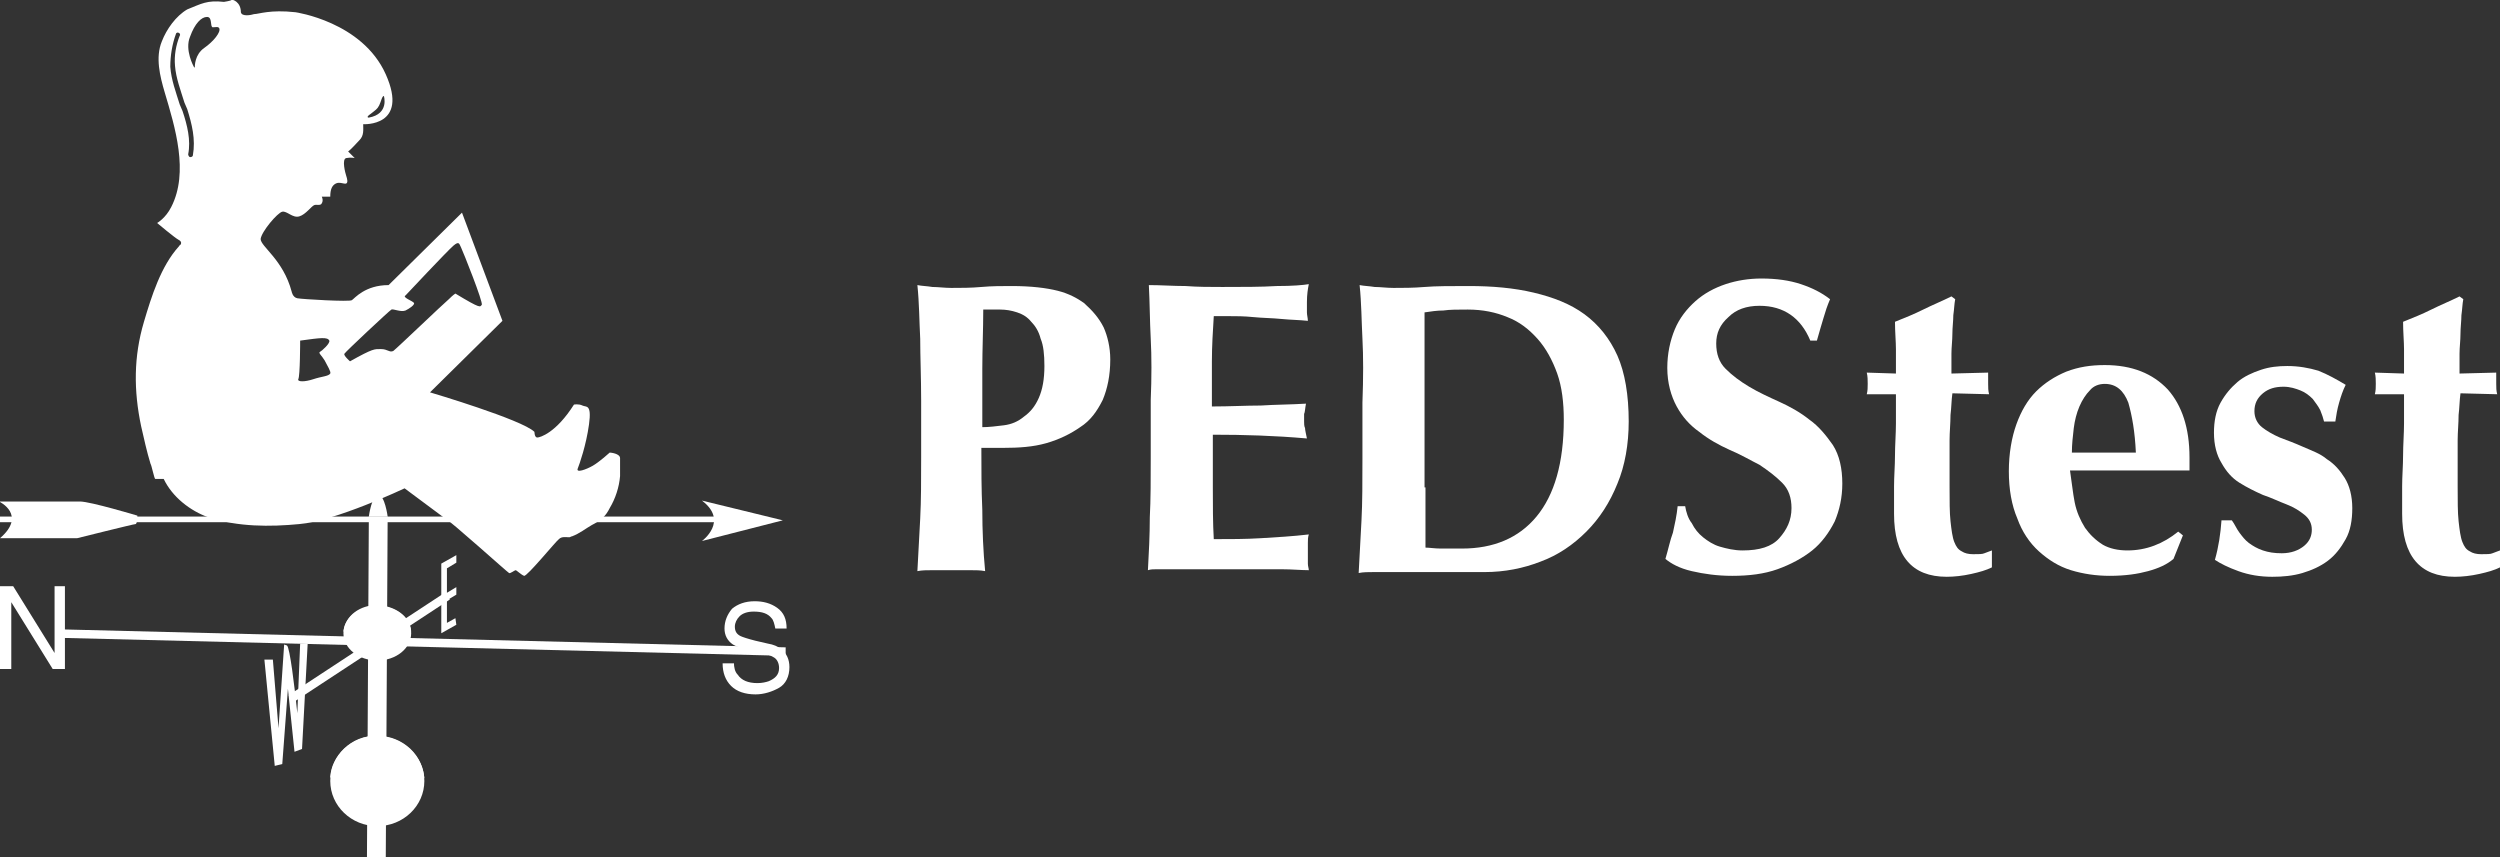 <?xml version="1.0" encoding="utf-8"?>
<!-- Generator: Adobe Illustrator 27.4.0, SVG Export Plug-In . SVG Version: 6.00 Build 0)  -->
<svg version="1.1" id="Layer_1" xmlns="http://www.w3.org/2000/svg" xmlns:xlink="http://www.w3.org/1999/xlink" x="0px" y="0px"
	 width="265.7px" height="91.1px" viewBox="0 0 265.7 91.1" style="enable-background:new 0 0 265.7 91.1;" xml:space="preserve">
<rect x="0" y="0" width="265.7" height="91.1" fill="#333333" stroke="none"/>
<style type="text/css">
	.st0{fill:#FFFFFF;}
</style>
<g>
	<path class="st0" d="M0,62.3h1.4l4.4,7.1v-7.1h1.1v8.8H5.6L1.2,64v7.1H0V62.3z"/>
</g>
<g>
	<g>
		<path class="st0" d="M74.5,57.5"/>
		<path class="st0" d="M74.6,53.2l8.6,2.1l-8.6,2.2C74.6,57.5,77.5,55.4,74.6,53.2z"/>
		<g>
			<rect x="0" y="54.9" class="st0" width="76.5" height="0.6"/>
			<path class="st0" d="M14.6,54.8c0,0-5-1.5-6.1-1.5s-8.6,0-8.6,0s3,1.4,0.1,3.9h8.2c0,0,6-1.5,6.2-1.5S14.6,54.8,14.6,54.8z"/>
		</g>
	</g>
	<g>
		
			<rect x="29.3" y="68.3" transform="matrix(0.836 -0.549 0.549 0.836 -31.312 32.875)" class="st0" width="19.9" height="0.9"/>
		<path class="st0" d="M31.9,68.4l-0.3,7.4c-0.3-2.9-0.8-7-1.1-7.2l-0.3-0.1l-0.6,8.9l-0.6-7.3h-0.9l1.1,11.3l0.8-0.2l0.6-8l0.7,6.7
			l0.8-0.3l0.6-11.2H31.9z"/>
		<polygon class="st0" points="48.5,59.8 48.5,59 46.9,59.9 46.9,67.3 48.5,66.4 48.4,65.7 47.5,66.2 47.5,63.8 48.5,63.2 
			48.5,62.4 47.5,63 47.5,60.4 		"/>
	</g>
	<polygon class="st0" points="41,91.1 39,91.1 39.2,54.9 41.2,54.9 	"/>
	<path class="st0" d="M31.4,1.3c0,0,7.1,1,9.6,6.6c2.5,5.6-2.4,5.3-2.4,5.3c0,0.6,0.1,1.2-0.4,1.7c-0.4,0.4-0.8,0.9-1.2,1.2
		c0,0,0.6,0.6,0.7,0.7c0,0-0.4-0.1-0.9,0s-0.1,1.6,0,1.9s0.2,0.7,0,0.8c-0.2,0.1-0.7-0.2-1.1,0s-0.6,0.6-0.6,1.4h-0.9
		c0,0,0.2,0.4,0,0.7c-0.1,0.3-0.6,0.1-0.8,0.2c-0.3,0.1-0.9,1-1.6,1.2c-0.7,0.2-1.3-0.6-1.8-0.5s-2.2,2.1-2.3,2.9
		c0,0.8,2.4,2.2,3.3,5.6c0,0,0.1,0.6,0.6,0.7s5.6,0.4,5.8,0.2c0.3-0.2,1.4-1.6,3.9-1.6l7.8-7.7l4.3,11.5l-7.7,7.6
		c0,0,9.8,2.9,11.1,4.2c0,0,0,0.6,0.3,0.6s2-0.5,3.9-3.5c0,0,0.5-0.1,0.9,0.1s1-0.2,0.7,2c-0.3,2.2-1,4.2-1.2,4.7s0.9,0.1,1.6-0.3
		s1.8-1.4,1.8-1.4c0.1,0,1.1,0.1,1.1,0.6c0,0.6,0,1.2,0,1.9c-0.1,1.2-0.5,2.4-1.1,3.4c-0.2,0.4-0.4,0.7-0.7,1
		c-0.3,0.3-0.8,0.6-1.2,0.8c-0.7,0.4-1.3,0.9-2.1,1.2c-0.1,0-0.2,0.1-0.3,0.1c-0.4,0-0.8-0.1-1.1,0.2c-0.3,0.2-3.4,4-3.7,3.9
		s-0.8-0.6-0.9-0.6c-0.1,0-0.6,0.4-0.7,0.3c-0.2-0.1-6.4-5.7-6.8-5.8L43,51.9c0,0-7.4,3.5-11.2,3.8c-3.1,0.3-6.5,0.3-9.6-0.7
		c-2-0.7-3.9-2.2-4.8-4.1l-0.9,0c-0.1,0-0.4-1.5-0.5-1.6c-0.4-1.3-0.7-2.7-1-4c-0.8-3.8-0.8-7.4,0.3-11.1c0.8-2.7,1.8-5.9,3.7-8
		c0.1-0.1,0.1-0.2,0.2-0.2c0,0,0.2-0.3-0.2-0.5s-2.3-1.8-2.3-1.8s0.9-0.5,1.5-1.7c1.9-3.7,0.4-8.5-0.7-12.2c-0.5-1.7-1-3.7-0.3-5.4
		c0.5-1.3,1.5-2.7,2.7-3.4C21.4,0.4,22,0,23.8,0.2c0,0,0.7-0.1,0.8-0.2c0.1-0.1,1,0.2,1,1.3c0.1,0.5,1.1,0.3,1.4,0.2
		C27.5,1.5,28.7,1,31.4,1.3z M31.9,36.2c0,0,0,3.8-0.2,4.1c-0.1,0.3,0.7,0.3,1.6,0s1.6-0.3,1.8-0.6c0.1-0.2-0.3-0.8-0.6-1.4
		c-0.3-0.5-0.7-0.8-0.5-0.9s1.1-0.9,1-1.2C34.8,35.8,34.1,35.9,31.9,36.2z M44,32.2c0.1,0.2-0.5,0.6-0.9,0.8
		c-0.5,0.2-1.3-0.2-1.5-0.1s-4.9,4.5-5,4.7c-0.1,0.2,0.6,0.8,0.6,0.8c2.5-1.4,2.6-1.3,3.3-1.3c0.7,0,0.9,0.4,1.3,0.2
		c0.4-0.3,5.3-5,5.9-5.5c0.5-0.5,0.7-0.6,0.7-0.6c2.8,1.7,2.6,1.4,2.8,1.2s-2-5.7-2.2-6.1c-0.2-0.4-0.2-0.7-0.8-0.2
		c-0.6,0.5-5.1,5.3-5.1,5.3C42.7,31.6,43.9,32,44,32.2z M20.7,7.2c0-0.2,0-1.4,1-2.1c1-0.7,1.8-1.7,1.6-2.1
		c-0.1-0.2-0.4-0.1-0.7-0.1c-0.3-0.1,0-1.1-0.6-1.1c-0.6,0-1.3,0.7-1.8,2.1c-0.6,1.4,0.4,3.2,0.4,3.2 M40.3,11.2
		c-0.2,0.4-0.4,0.5-0.9,0.9c-0.6,0.4-0.2,0.4-0.2,0.4c2.2-0.4,1.6-2.3,1.6-2.3C40.6,10.2,40.5,10.8,40.3,11.2z M20.5,16.5
		c0.3-1.7-0.1-3.3-0.6-4.9c-0.1-0.2-0.2-0.5-0.3-0.7c-0.4-1.3-0.9-2.6-1-3.9c-0.1-1.1,0.1-2.2,0.5-3.2c0.1-0.1,0-0.3-0.1-0.3
		c-0.1-0.1-0.3,0-0.3,0.1c-0.4,1.1-0.6,2.3-0.6,3.5c0.1,1.4,0.6,2.7,1,4c0.1,0.2,0.2,0.5,0.3,0.7c0.5,1.5,0.9,3.1,0.6,4.6
		c0,0.1,0.1,0.3,0.2,0.3c0,0,0,0,0,0C20.4,16.7,20.5,16.6,20.5,16.5z"/>
	<polygon class="st0" points="6.9,66.9 6.8,66.9 6.8,67.8 83.4,69.7 83.5,69.7 83.5,68.8 	"/>
	<g>
		<path class="st0" d="M78,70.4c0,0.5,0.1,1,0.4,1.3c0.4,0.6,1.1,0.9,2.1,0.9c0.5,0,0.9-0.1,1.2-0.2c0.7-0.3,1.1-0.7,1.1-1.4
			c0-0.5-0.2-0.9-0.5-1.1c-0.3-0.2-0.8-0.4-1.5-0.5l-1.2-0.3c-0.8-0.2-1.4-0.4-1.7-0.6c-0.6-0.4-0.9-1-0.9-1.7
			c0-0.8,0.3-1.5,0.8-2.1c0.6-0.5,1.4-0.8,2.4-0.8c0.9,0,1.7,0.2,2.4,0.7c0.7,0.5,1,1.2,1,2.2h-1.2c-0.1-0.5-0.2-0.9-0.4-1.1
			c-0.4-0.5-1-0.7-1.9-0.7c-0.7,0-1.2,0.2-1.5,0.5c-0.3,0.3-0.5,0.7-0.5,1.1c0,0.5,0.2,0.8,0.6,1c0.2,0.1,0.8,0.3,1.6,0.5l1.3,0.3
			c0.6,0.1,1.1,0.3,1.4,0.6c0.6,0.4,0.9,1.1,0.9,1.9c0,1-0.4,1.8-1.1,2.2c-0.7,0.4-1.6,0.7-2.5,0.7c-1.1,0-2-0.3-2.6-0.9
			c-0.6-0.6-0.9-1.4-0.9-2.4H78z"/>
	</g>
	<g>
		<ellipse class="st0" cx="40.1" cy="83" rx="5" ry="4.8"/>
		<path class="st0" d="M45.1,82.7c-0.2-2.5-2.4-4.4-5-4.5c-2.8-0.1-4.9,2.2-5,4.4C35.2,82.8,38.6,84.4,45.1,82.7z"/>
	</g>
	<g>
		<ellipse class="st0" cx="40.1" cy="67.3" rx="3.6" ry="2.9"/>
		<path class="st0" d="M43.7,67.1c-0.1-1.6-1.7-2.7-3.6-2.8c-1.8,0-3.4,1.1-3.6,2.8C36.7,67.3,39.1,68.2,43.7,67.1z"/>
	</g>
	<path class="st0" d="M39.2,54.9c0,0,0.3-2.3,1-2.3c0.7,0,1,2.3,1,2.3H39.2z"/>
</g>
<g>
	<path class="st0" d="M97.8,36c-0.1-1.9-0.1-3.8-0.3-5.7c0.5,0.1,1,0.1,1.6,0.2c0.6,0,1.3,0.1,2,0.1c1,0,2.1,0,3.2-0.1
		s2.2-0.1,3.2-0.1c2.1,0,3.7,0.2,4.9,0.5c1.2,0.3,2.1,0.8,2.8,1.3c0.9,0.8,1.6,1.6,2.1,2.6c0.4,0.9,0.7,2.1,0.7,3.4
		c0,1.7-0.3,3.1-0.8,4.3c-0.6,1.2-1.3,2.2-2.4,2.9c-1,0.7-2.2,1.3-3.6,1.7c-1.4,0.4-2.9,0.5-4.6,0.5h-2.3c0,2.2,0,4.4,0.1,6.6
		c0,2.2,0.1,4.4,0.3,6.5c-0.5-0.1-1-0.1-1.6-0.1s-1.3,0-2,0c-0.7,0-1.4,0-2,0c-0.6,0-1.1,0-1.6,0.1c0.1-1.8,0.2-3.7,0.3-5.6
		c0.1-1.9,0.1-4.1,0.1-6.5v-6C97.9,40.1,97.8,37.9,97.8,36z M110.6,36c-0.2-0.8-0.6-1.4-1-1.8c-0.4-0.5-0.9-0.8-1.5-1
		c-0.6-0.2-1.2-0.3-1.8-0.3h-1c-0.1,0-0.3,0-0.4,0c-0.1,0-0.3,0-0.4,0c0,2.1-0.1,4.2-0.1,6.3c0,2,0,4.1,0,6.2c0.7,0,1.5-0.1,2.3-0.2
		s1.5-0.4,2.1-0.9c0.7-0.5,1.2-1.1,1.6-2c0.4-0.9,0.6-2,0.6-3.4C111,37.7,110.9,36.7,110.6,36z"/>
	<path class="st0" d="M122.3,36c-0.1-1.9-0.1-3.8-0.2-5.7c1.3,0,2.6,0.1,3.9,0.1c1.3,0.1,2.6,0.1,3.9,0.1c2.2,0,4.1,0,5.8-0.1
		c1.7,0,2.8-0.1,3.4-0.2c-0.1,0.5-0.2,1.1-0.2,1.9c0,0.5,0,0.8,0,1.1c0,0.3,0.1,0.6,0.1,0.9c-0.9-0.1-1.8-0.1-2.8-0.2
		c-1-0.1-2-0.1-3-0.2c-1-0.1-1.8-0.1-2.6-0.1c-0.8,0-1.3,0-1.6,0c-0.1,1.6-0.2,3.2-0.2,4.8c0,1.6,0,3.2,0,4.8c1.9,0,3.6-0.1,5.2-0.1
		c1.5-0.1,3.2-0.1,4.8-0.2c-0.1,0.5-0.1,0.9-0.2,1.1c0,0.3,0,0.5,0,0.8c0,0.2,0,0.5,0.1,0.7c0,0.2,0.1,0.6,0.2,1.1
		c-3.4-0.3-6.7-0.4-10-0.4c0,0.9,0,1.9,0,2.8c0,0.9,0,1.9,0,2.8c0,1.9,0,3.8,0.1,5.5c1.7,0,3.4,0,5-0.1c1.7-0.1,3.4-0.2,5.1-0.4
		c-0.1,0.3-0.1,0.6-0.1,0.9c0,0.3,0,0.6,0,1.1s0,0.8,0,1.1c0,0.3,0.1,0.5,0.1,0.7c-0.8,0-1.8-0.1-2.9-0.1c-1.2,0-2.8,0-4.8,0
		c-1.8,0-3.3,0-4.4,0c-1.1,0-2,0-2.6,0c-0.7,0-1.2,0-1.5,0s-0.6,0-0.9,0.1c0.1-1.8,0.2-3.7,0.2-5.6c0.1-1.9,0.1-4.1,0.1-6.5v-6
		C122.4,40.1,122.4,37.9,122.3,36z"/>
	<path class="st0" d="M144.8,36c-0.1-1.9-0.1-3.8-0.3-5.7c0.5,0.1,1,0.1,1.6,0.2c0.6,0,1.3,0.1,2,0.1c1,0,2.1,0,3.3-0.1
		c1.2-0.1,2.8-0.1,4.7-0.1c2.5,0,4.8,0.2,6.9,0.7c2.1,0.5,3.9,1.2,5.4,2.3c1.5,1.1,2.7,2.6,3.5,4.4c0.8,1.8,1.2,4.2,1.2,7
		c0,2.4-0.4,4.7-1.2,6.6c-0.8,2-1.9,3.7-3.3,5.1c-1.4,1.4-3,2.5-4.9,3.2c-1.8,0.7-3.8,1.1-5.9,1.1c-2.2,0-4.1,0-5.7,0
		c-1.6,0-2.9,0-4.1,0c-0.7,0-1.4,0-2,0c-0.6,0-1.1,0-1.6,0.1c0.1-1.8,0.2-3.7,0.3-5.6c0.1-1.9,0.1-4.1,0.1-6.5v-6
		C144.9,40.1,144.9,37.9,144.8,36z M151.5,51.8v2.7c0,0.9,0,1.6,0,2.3c0,0.7,0,1.2,0,1.4c0.4,0,1,0.1,1.6,0.1c0.6,0,1.4,0,2.3,0
		c3.3,0,6-1.1,7.9-3.4c1.9-2.3,2.9-5.7,2.9-10.3c0-1.8-0.2-3.5-0.7-4.9c-0.5-1.4-1.2-2.7-2.1-3.7c-0.9-1-1.9-1.8-3.2-2.3
		c-1.2-0.5-2.6-0.8-4.2-0.8c-1.1,0-1.9,0-2.6,0.1c-0.7,0-1.3,0.1-2,0.2c0,0.2,0,0.7,0,1.4c0,0.7,0,1.5,0,2.4v2.7v2.2v7.9V51.8z"/>
	<path class="st0" d="M187,32.5c-1.4,0-2.5,0.4-3.3,1.2c-0.9,0.8-1.3,1.7-1.3,2.8c0,1.1,0.3,2,1,2.7c0.7,0.7,1.5,1.3,2.5,1.9
		c1,0.6,2.1,1.1,3.2,1.6c1.1,0.5,2.2,1.1,3.2,1.9c1,0.7,1.8,1.7,2.5,2.7c0.7,1.1,1,2.5,1,4.1c0,1.5-0.3,2.8-0.8,4
		c-0.6,1.2-1.4,2.3-2.4,3.1s-2.3,1.5-3.7,2c-1.4,0.5-3,0.7-4.8,0.7c-1.6,0-3-0.2-4.3-0.5c-1.3-0.3-2.2-0.8-2.8-1.3
		c0.3-1,0.5-2,0.8-2.8c0.2-0.9,0.4-1.8,0.5-2.8h0.8c0.1,0.6,0.3,1.3,0.7,1.8c0.3,0.6,0.7,1.1,1.2,1.5c0.5,0.4,1.1,0.8,1.8,1
		c0.7,0.2,1.5,0.4,2.4,0.4c1.8,0,3.1-0.4,3.9-1.3c0.8-0.9,1.3-1.9,1.3-3.2c0-1.1-0.3-2-1-2.7c-0.7-0.7-1.5-1.3-2.4-1.9
		c-1-0.5-2-1.1-3.2-1.6c-1.1-0.5-2.2-1.1-3.2-1.9c-1-0.7-1.8-1.6-2.4-2.7c-0.6-1.1-1-2.5-1-4.1c0-1.5,0.3-2.9,0.8-4.1
		c0.5-1.2,1.3-2.2,2.2-3c0.9-0.8,2-1.4,3.2-1.8c1.2-0.4,2.5-0.6,3.8-0.6c1.6,0,3,0.2,4.2,0.6c1.2,0.4,2.2,0.9,3.1,1.6
		c-0.3,0.7-0.5,1.3-0.7,2c-0.2,0.6-0.4,1.4-0.7,2.4h-0.7C191.4,33.8,189.6,32.5,187,32.5z"/>
	<path class="st0" d="M211.3,40.8c0,0.4,0,0.7,0.1,1.1l-3.9-0.1c-0.1,0.7-0.1,1.5-0.2,2.3c0,0.9-0.1,1.8-0.1,2.7c0,0.9,0,1.8,0,2.7
		c0,0.9,0,1.6,0,2.2c0,1.5,0,2.8,0.1,3.7c0.1,0.9,0.2,1.7,0.4,2.2c0.2,0.5,0.4,0.8,0.8,1c0.3,0.2,0.7,0.3,1.2,0.3c0.6,0,1,0,1.2-0.1
		c0.3-0.1,0.5-0.2,0.8-0.3v1.8c-0.6,0.3-1.3,0.5-2.2,0.7c-0.9,0.2-1.8,0.3-2.6,0.3c-3.7,0-5.6-2.2-5.6-6.7c0-0.9,0-1.8,0-2.9
		c0-1.1,0.1-2.2,0.1-3.3c0-1.1,0.1-2.3,0.1-3.4c0-1.1,0-2.1,0-3.1l-3.1,0c0.1-0.4,0.1-0.7,0.1-1.1c0-0.4,0-0.8-0.1-1.2l3.1,0.1
		c0-0.9,0-1.8,0-2.6c0-0.8-0.1-1.8-0.1-2.9c1-0.4,2-0.8,3-1.3c1-0.5,2-0.9,3-1.4l0.4,0.3c-0.1,0.5-0.1,1-0.2,1.7
		c0,0.6-0.1,1.3-0.1,2c0,0.7-0.1,1.4-0.1,2.1c0,0.7,0,1.4,0,2.1l3.9-0.1C211.3,40.1,211.3,40.5,211.3,40.8z"/>
	<path class="st0" d="M220.5,53.4c0.2,1,0.6,1.9,1.1,2.7c0.5,0.7,1.1,1.3,1.9,1.8c0.7,0.4,1.6,0.6,2.6,0.6c2,0,3.8-0.7,5.4-2
		l0.5,0.4l-1,2.5c-0.7,0.6-1.6,1-2.7,1.3s-2.4,0.5-4.1,0.5c-1.4,0-2.8-0.2-4.1-0.6c-1.3-0.4-2.4-1.1-3.4-2c-1-0.9-1.8-2.1-2.3-3.5
		c-0.6-1.4-0.9-3.1-0.9-5c0-1.9,0.3-3.6,0.8-5c0.5-1.4,1.2-2.6,2.1-3.5c0.9-0.9,2-1.6,3.2-2.1c1.3-0.5,2.6-0.7,4.1-0.7
		c2.9,0,5.1,0.9,6.7,2.6c1.5,1.7,2.3,4.1,2.3,7.2v0.9c0,0.3,0,0.4,0,0.5h-12.7C220.2,51.3,220.3,52.4,220.5,53.4z M226.2,42.8
		c-0.5-1.3-1.3-2-2.5-2c-0.6,0-1.2,0.2-1.6,0.7c-0.4,0.4-0.8,1-1.1,1.7c-0.3,0.7-0.5,1.5-0.6,2.3c-0.1,0.9-0.2,1.7-0.2,2.6h6.8
		C226.9,45.9,226.6,44.2,226.2,42.8z"/>
	<path class="st0" d="M238,56.6c0.3,0.4,0.6,0.8,1,1.1c0.4,0.3,0.9,0.6,1.5,0.8c0.6,0.2,1.2,0.3,2,0.3c1,0,1.8-0.3,2.4-0.8
		c0.6-0.5,0.8-1.1,0.8-1.7c0-0.7-0.3-1.2-0.8-1.6c-0.5-0.4-1.1-0.8-1.9-1.1s-1.6-0.7-2.5-1c-0.9-0.4-1.7-0.8-2.5-1.3
		c-0.8-0.5-1.4-1.2-1.9-2.1c-0.5-0.8-0.8-1.9-0.8-3.2c0-1.2,0.2-2.3,0.7-3.2c0.5-0.9,1.1-1.6,1.8-2.2c0.7-0.6,1.6-1,2.5-1.3
		c0.9-0.3,1.8-0.4,2.8-0.4c1.2,0,2.3,0.2,3.3,0.5c1,0.4,1.9,0.9,2.9,1.5c-0.3,0.6-0.5,1.2-0.7,1.9c-0.2,0.7-0.3,1.3-0.4,2h-1.2
		c-0.1-0.4-0.2-0.7-0.4-1.2c-0.2-0.4-0.5-0.8-0.8-1.2c-0.4-0.4-0.8-0.7-1.3-0.9s-1.1-0.4-1.8-0.4c-0.9,0-1.6,0.2-2.2,0.7
		c-0.6,0.5-0.9,1.1-0.9,1.9c0,0.7,0.3,1.3,0.8,1.7c0.5,0.4,1.2,0.8,1.9,1.1c0.8,0.3,1.6,0.6,2.5,1s1.8,0.7,2.5,1.3
		c0.8,0.5,1.4,1.2,1.9,2c0.5,0.8,0.8,1.9,0.8,3.2s-0.2,2.4-0.7,3.3c-0.5,0.9-1.1,1.7-1.9,2.3c-0.8,0.6-1.7,1-2.7,1.3
		c-1,0.3-2.1,0.4-3.2,0.4c-1.3,0-2.5-0.2-3.6-0.6c-1.1-0.4-1.9-0.8-2.5-1.2c0.4-1.4,0.6-2.8,0.7-4.2h1.1
		C237.5,55.7,237.7,56.2,238,56.6z"/>
	<path class="st0" d="M265.3,40.8c0,0.4,0,0.7,0.1,1.1l-3.9-0.1c-0.1,0.7-0.1,1.5-0.2,2.3c0,0.9-0.1,1.8-0.1,2.7c0,0.9,0,1.8,0,2.7
		c0,0.9,0,1.6,0,2.2c0,1.5,0,2.8,0.1,3.7c0.1,0.9,0.2,1.7,0.4,2.2c0.2,0.5,0.4,0.8,0.8,1c0.3,0.2,0.7,0.3,1.2,0.3c0.6,0,1,0,1.2-0.1
		c0.3-0.1,0.5-0.2,0.8-0.3v1.8c-0.6,0.3-1.3,0.5-2.2,0.7c-0.9,0.2-1.8,0.3-2.6,0.3c-3.7,0-5.6-2.2-5.6-6.7c0-0.9,0-1.8,0-2.9
		c0-1.1,0.1-2.2,0.1-3.3c0-1.1,0.1-2.3,0.1-3.4c0-1.1,0-2.1,0-3.1l-3.1,0c0.1-0.4,0.1-0.7,0.1-1.1c0-0.4,0-0.8-0.1-1.2l3.1,0.1
		c0-0.9,0-1.8,0-2.6c0-0.8-0.1-1.8-0.1-2.9c1-0.4,2-0.8,3-1.3c1-0.5,2-0.9,3-1.4l0.4,0.3c-0.1,0.5-0.1,1-0.2,1.7
		c0,0.6-0.1,1.3-0.1,2c0,0.7-0.1,1.4-0.1,2.1c0,0.7,0,1.4,0,2.1l3.9-0.1C265.3,40.1,265.3,40.5,265.3,40.8z"/>
</g>
</svg>
